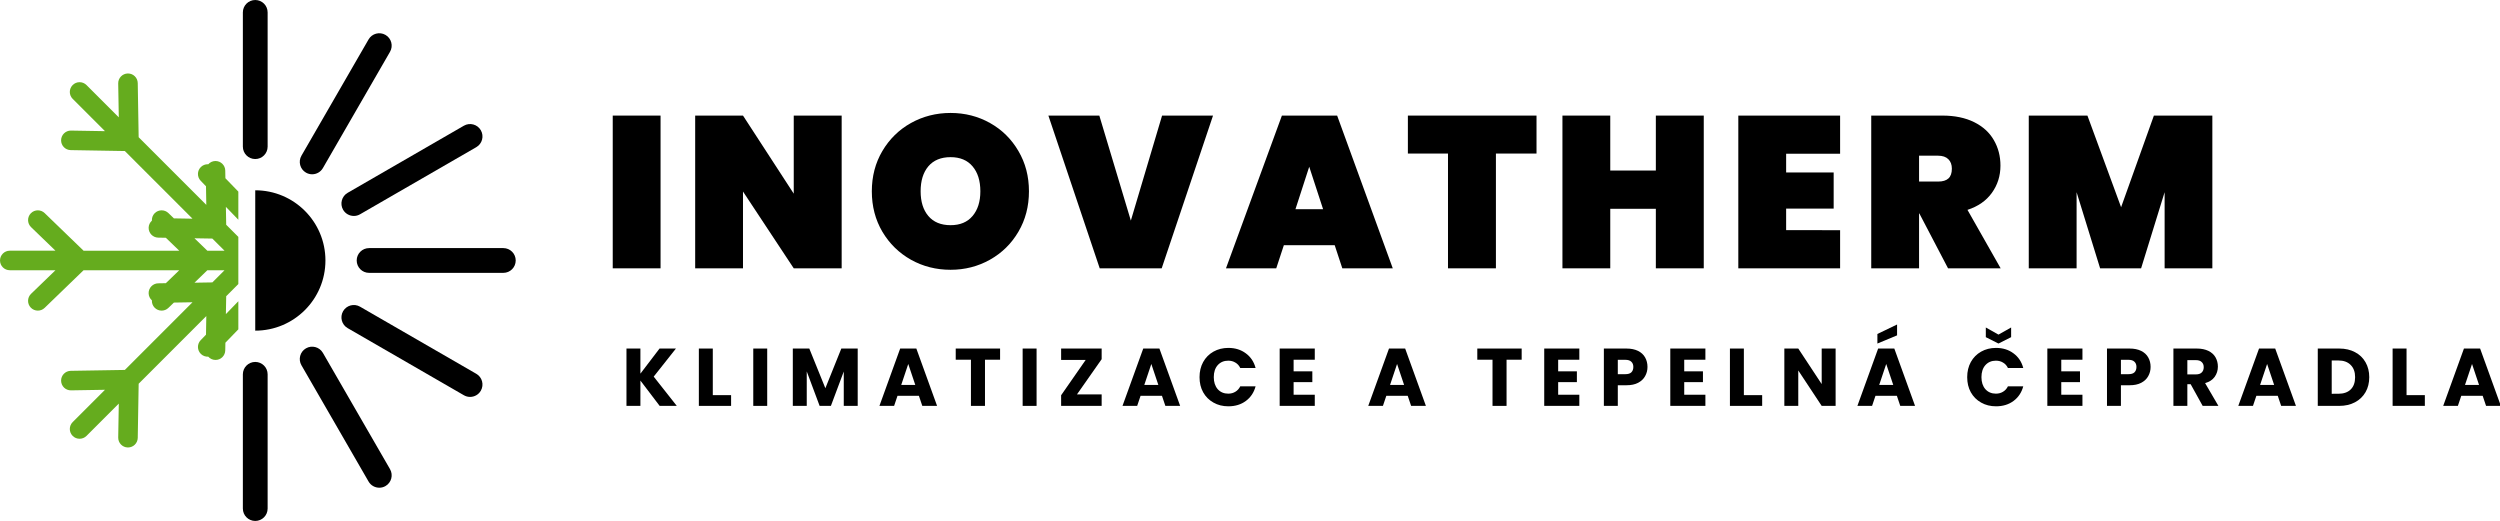 <?xml version="1.0" encoding="UTF-8" standalone="no"?> <svg xmlns:dc="http://purl.org/dc/elements/1.1/" xmlns:cc="http://creativecommons.org/ns#" xmlns:rdf="http://www.w3.org/1999/02/22-rdf-syntax-ns#" xmlns:svg="http://www.w3.org/2000/svg" xmlns="http://www.w3.org/2000/svg" xmlns:sodipodi="http://sodipodi.sourceforge.net/DTD/sodipodi-0.dtd" xmlns:inkscape="http://www.inkscape.org/namespaces/inkscape" width="533.656" zoomAndPan="magnify" viewBox="0 0 400.242 83.333" height="111.111" preserveAspectRatio="xMidYMid meet" version="1.0" id="svg366" sodipodi:docname="logo-inovatherm2.svg" inkscape:version="0.92.4 (5da689c313, 2019-01-14)"><defs id="defs16"><g id="g2"></g><clipPath id="id1"><path d="M 117.23,138 H 186 v 109 h -68.77 z m 0,0" id="path4" inkscape:connector-curvature="0" style="clip-rule:nonzero"></path></clipPath><clipPath id="id2"><path d="m 187,117.324 h 8 V 164 h -8 z m 0,0" id="path7" inkscape:connector-curvature="0" style="clip-rule:nonzero"></path></clipPath><clipPath id="id3"><path d="m 187,221 h 8 v 46.324 h -8 z m 0,0" id="path10" inkscape:connector-curvature="0" style="clip-rule:nonzero"></path></clipPath><clipPath id="id4"><path d="m 219,188 h 46.73 v 8 H 219 Z m 0,0" id="path13" inkscape:connector-curvature="0" style="clip-rule:nonzero"></path></clipPath></defs><g id="g224" style="fill:#000000;fill-opacity:1" transform="translate(-147.267,-162.343)"><g transform="translate(400.246,216.121)" id="g222"><g id="g220"></g></g></g><g id="g238" style="fill:#000000;fill-opacity:1" transform="translate(-147.267,-162.343)"><g transform="translate(416.17,216.121)" id="g236"><g id="g234"></g></g></g><g id="g300" style="fill:#000000;fill-opacity:1" transform="translate(-147.267,-162.343)"><g transform="translate(488.015,216.121)" id="g298"><g id="g296"></g></g></g><g id="g1768" transform="translate(-78.823,-27.837)"><g transform="matrix(0.556,0,0,0.556,78.823,27.837)" id="g1165"><g clip-path="url(#id1)" id="g28" transform="translate(-117.23,-117.328)"><path style="fill:#65ac1e;fill-opacity:1;fill-rule:nonzero" inkscape:connector-curvature="0" d="m 176.93,195.145 h 4.949 l -3.5,3.5 -5.152,0.086 z m 1.449,-9.121 3.5,3.496 h -4.949 l -3.703,-3.582 z m -58.336,9.121 h 13.156 l -7.031,6.793 c -1.113,1.078 -1.148,2.859 -0.066,3.977 1.082,1.113 2.859,1.148 3.977,0.066 l 11.211,-10.836 h 27.551 l -3.855,3.723 -2.195,0.039 c -1.551,0.027 -2.789,1.305 -2.766,2.855 0.016,0.82 0.375,1.547 0.941,2.055 -0.043,0.75 0.215,1.516 0.777,2.098 1.082,1.113 2.863,1.148 3.977,0.066 l 1.582,-1.527 5.355,-0.09 -19.48,19.484 -15.586,0.258 c -1.559,0.031 -2.793,1.312 -2.77,2.863 0.031,1.555 1.285,2.781 2.863,2.762 l 9.773,-0.164 -9.301,9.301 c -1.102,1.098 -1.102,2.879 0,3.977 1.094,1.098 2.875,1.098 3.977,0 l 9.301,-9.301 -0.168,9.777 c -0.023,1.551 1.211,2.832 2.762,2.855 h 0.055 c 1.527,0 2.781,-1.227 2.809,-2.762 l 0.262,-15.59 19.48,-19.484 -0.09,5.355 -1.527,1.582 c -1.078,1.117 -1.047,2.895 0.066,3.977 0.586,0.566 1.355,0.82 2.109,0.777 0.504,0.562 1.23,0.93 2.043,0.941 1.551,0.039 2.836,-1.207 2.855,-2.766 l 0.039,-2.195 3.727,-3.852 v -8.094 l -3.586,3.707 0.09,-5.152 3.496,-3.5 v -13.578 l -3.496,-3.496 -0.09,-5.156 3.586,3.711 v -8.098 l -3.727,-3.852 -0.039,-2.195 c -0.019,-1.539 -1.277,-2.766 -2.809,-2.766 h -0.047 c -0.82,0.012 -1.539,0.379 -2.043,0.945 -0.051,-0.004 -0.105,-0.016 -0.152,-0.016 -0.703,0 -1.41,0.262 -1.957,0.793 -1.113,1.074 -1.145,2.855 -0.066,3.973 l 1.527,1.578 0.09,5.359 -19.48,-19.48 -0.262,-15.59 c -0.027,-1.539 -1.281,-2.766 -2.809,-2.766 h -0.055 c -1.551,0.027 -2.785,1.309 -2.762,2.859 l 0.168,9.773 -9.301,-9.301 c -0.551,-0.547 -1.273,-0.824 -1.992,-0.824 -0.719,0 -1.438,0.277 -1.984,0.824 -1.102,1.102 -1.102,2.879 0,3.977 l 9.301,9.301 -9.773,-0.168 h -0.051 c -1.531,0 -2.781,1.23 -2.812,2.77 -0.023,1.551 1.211,2.832 2.77,2.855 l 15.586,0.266 19.48,19.48 -5.355,-0.09 -1.582,-1.527 c -0.547,-0.527 -1.246,-0.789 -1.953,-0.789 -0.738,0 -1.469,0.285 -2.023,0.855 -0.566,0.586 -0.82,1.355 -0.777,2.109 -0.559,0.508 -0.926,1.227 -0.941,2.039 -0.023,1.555 1.215,2.836 2.766,2.859 l 2.195,0.039 3.855,3.723 h -27.551 l -11.211,-10.836 c -0.547,-0.527 -1.254,-0.789 -1.953,-0.789 -0.738,0 -1.473,0.285 -2.023,0.855 -1.082,1.117 -1.047,2.898 0.066,3.98 l 7.031,6.789 h -13.156 c -1.551,0 -2.812,1.262 -2.812,2.812 0,1.555 1.262,2.812 2.812,2.812" id="path26"></path></g><g clip-path="url(#id2)" id="g32" transform="translate(-117.23,-117.328)"><path style="fill:#000000;fill-opacity:1;fill-rule:nonzero" inkscape:connector-curvature="0" d="m 190.727,163.121 c -1.969,0 -3.566,-1.598 -3.566,-3.566 v -38.656 c 0,-1.973 1.598,-3.57 3.566,-3.57 1.969,0 3.566,1.598 3.566,3.57 v 38.656 c 0,1.969 -1.598,3.566 -3.566,3.566" id="path30"></path></g><g clip-path="url(#id3)" id="g36" transform="translate(-117.23,-117.328)"><path style="fill:#000000;fill-opacity:1;fill-rule:nonzero" inkscape:connector-curvature="0" d="m 190.727,267.332 c -1.969,0 -3.566,-1.598 -3.566,-3.566 v -38.656 c 0,-1.969 1.598,-3.566 3.566,-3.566 1.969,0 3.566,1.598 3.566,3.566 v 38.656 c 0,1.969 -1.598,3.566 -3.566,3.566" id="path34"></path></g><path style="fill:#000000;fill-opacity:1;fill-rule:nonzero" inkscape:connector-curvature="0" d="m 109.215,140.434 c -1.23,0 -2.43,-0.641 -3.09,-1.781 L 86.797,105.176 c -0.984,-1.707 -0.402,-3.891 1.305,-4.875 1.707,-0.984 3.887,-0.402 4.871,1.305 l 19.328,33.477 c 0.988,1.707 0.402,3.891 -1.305,4.875 -0.559,0.324 -1.172,0.477 -1.781,0.477" id="path38"></path><path style="fill:#000000;fill-opacity:1;fill-rule:nonzero" inkscape:connector-curvature="0" d="m 135.355,114.289 c -0.602,0 -1.219,-0.156 -1.781,-0.48 L 100.102,94.48 c -1.711,-0.984 -2.293,-3.164 -1.309,-4.871 0.984,-1.707 3.168,-2.289 4.875,-1.305 l 33.477,19.328 c 1.707,0.98 2.289,3.164 1.305,4.871 -0.66,1.145 -1.859,1.785 -3.094,1.785" id="path40"></path><g clip-path="url(#id4)" id="g44" transform="translate(-117.23,-117.328)"><path style="fill:#000000;fill-opacity:1;fill-rule:nonzero" inkscape:connector-curvature="0" d="m 262.16,195.898 h -38.656 c -1.969,0 -3.566,-1.598 -3.566,-3.566 0,-1.973 1.598,-3.566 3.566,-3.566 h 38.656 c 1.973,0 3.566,1.594 3.566,3.566 0,1.969 -1.594,3.566 -3.566,3.566" id="path42"></path></g><path style="fill:#000000;fill-opacity:1;fill-rule:nonzero" inkscape:connector-curvature="0" d="m 101.887,62.18 c -1.234,0 -2.43,-0.637 -3.094,-1.781 -0.984,-1.707 -0.402,-3.891 1.309,-4.875 l 33.473,-19.328 c 1.707,-0.984 3.891,-0.398 4.875,1.309 0.984,1.703 0.402,3.887 -1.305,4.871 l -33.477,19.328 c -0.562,0.324 -1.176,0.477 -1.781,0.477" id="path46"></path><path style="fill:#000000;fill-opacity:1;fill-rule:nonzero" inkscape:connector-curvature="0" d="m 89.883,50.184 c -0.605,0 -1.219,-0.156 -1.781,-0.477 -1.707,-0.984 -2.289,-3.168 -1.305,-4.875 L 106.125,11.355 c 0.984,-1.707 3.164,-2.289 4.871,-1.305 1.707,0.984 2.293,3.164 1.305,4.871 L 92.973,48.398 c -0.66,1.145 -1.859,1.785 -3.09,1.785" id="path48"></path><path style="fill:#000000;fill-opacity:1;fill-rule:nonzero" inkscape:connector-curvature="0" d="m 93.707,75.004 c 0,11.16 -9.051,20.207 -20.211,20.207 V 54.793 c 11.16,0 20.211,9.047 20.211,20.211" id="path50"></path></g><g transform="translate(-117.23,-117.328)" id="g58" style="fill:#000000;fill-opacity:1"><g id="g56" transform="translate(292.415,188.123)"><g id="g54"><path id="path52" d="M 9.391,-24.453 V 0 h -7.656 v -24.453 z m 0,0" inkscape:connector-curvature="0"></path></g></g></g><g transform="translate(-117.23,-117.328)" id="g66" style="fill:#000000;fill-opacity:1"><g id="g64" transform="translate(305.613,188.123)"><g id="g62"><path id="path60" d="m 25.188,0 h -7.672 l -8.125,-12.297 V 0 h -7.656 v -24.453 h 7.656 l 8.125,12.5 v -12.5 H 25.188 Z m 0,0" inkscape:connector-curvature="0"></path></g></g></g><g transform="translate(-117.23,-117.328)" id="g74" style="fill:#000000;fill-opacity:1"><g id="g72" transform="translate(334.598,188.123)"><g id="g70"><path id="path68" d="m 13.641,0.234 c -2.305,0 -4.418,-0.535 -6.344,-1.609 -1.918,-1.082 -3.445,-2.578 -4.578,-4.484 -1.125,-1.914 -1.688,-4.07 -1.688,-6.469 0,-2.395 0.562,-4.547 1.688,-6.453 1.133,-1.914 2.66,-3.41 4.578,-4.484 1.926,-1.07 4.039,-1.609 6.344,-1.609 2.301,0 4.406,0.539 6.312,1.609 1.914,1.074 3.43,2.57 4.547,4.484 1.125,1.906 1.688,4.059 1.688,6.453 0,2.398 -0.562,4.555 -1.688,6.469 -1.117,1.906 -2.637,3.402 -4.562,4.484 -1.918,1.074 -4.016,1.609 -6.297,1.609 z m 0,-7.141 c 1.52,0 2.691,-0.488 3.516,-1.469 0.832,-0.977 1.25,-2.297 1.25,-3.953 0,-1.688 -0.418,-3.02 -1.25,-4 -0.824,-0.977 -1.996,-1.469 -3.516,-1.469 -1.543,0 -2.73,0.492 -3.562,1.469 -0.824,0.98 -1.234,2.312 -1.234,4 0,1.656 0.41,2.977 1.234,3.953 0.832,0.98 2.02,1.469 3.562,1.469 z m 0,0" inkscape:connector-curvature="0"></path></g></g></g><g transform="translate(-117.23,-117.328)" id="g82" style="fill:#000000;fill-opacity:1"><g id="g80" transform="translate(363.895,188.123)"><g id="g78"><path id="path76" d="M 26.359,-24.453 18.141,0 H 8.219 L 0,-24.453 h 8.156 l 5.047,16.812 5,-16.812 z m 0,0" inkscape:connector-curvature="0"></path></g></g></g><g transform="translate(-117.23,-117.328)" id="g90" style="fill:#000000;fill-opacity:1"><g id="g88" transform="translate(392.328,188.123)"><g id="g86"><path id="path84" d="M 17.406,-3.703 H 9.266 L 8.047,0 H 0 l 8.953,-24.453 h 8.844 L 26.703,0 H 18.625 Z M 15.547,-9.469 13.328,-16.266 11.125,-9.469 Z m 0,0" inkscape:connector-curvature="0"></path></g></g></g><g transform="translate(-117.23,-117.328)" id="g98" style="fill:#000000;fill-opacity:1"><g id="g96" transform="translate(421.106,188.123)"><g id="g94"><path id="path92" d="M 20.938,-24.453 V -18.375 h -6.5 V 0 H 6.766 V -18.375 H 0.344 v -6.078 z m 0,0" inkscape:connector-curvature="0"></path></g></g></g><g transform="translate(-117.23,-117.328)" id="g106" style="fill:#000000;fill-opacity:1"><g id="g104" transform="translate(444.46,188.123)"><g id="g102"><path id="path100" d="M 24.359,-24.453 V 0 H 16.688 V -9.531 H 9.391 V 0 h -7.656 v -24.453 h 7.656 v 8.797 H 16.688 v -8.797 z m 0,0" inkscape:connector-curvature="0"></path></g></g></g><g transform="translate(-117.23,-117.328)" id="g114" style="fill:#000000;fill-opacity:1"><g id="g112" transform="translate(472.617,188.123)"><g id="g110"><path id="path108" d="m 9.391,-18.344 v 3 H 17 V -9.562 H 9.391 v 3.453 H 18.031 V 0 H 1.734 V -24.453 H 18.031 v 6.109 z m 0,0" inkscape:connector-curvature="0"></path></g></g></g><g transform="translate(-117.23,-117.328)" id="g122" style="fill:#000000;fill-opacity:1"><g id="g120" transform="translate(493.898,188.123)"><g id="g118"><path id="path116" d="M 14.031,0 9.438,-8.781 H 9.391 V 0 H 1.734 V -24.453 H 13.125 c 1.977,0 3.672,0.352 5.078,1.047 1.406,0.699 2.457,1.656 3.156,2.875 0.707,1.211 1.062,2.574 1.062,4.094 0,1.637 -0.461,3.09 -1.375,4.359 -0.906,1.262 -2.211,2.168 -3.906,2.719 L 22.453,0 Z M 9.391,-13.891 H 12.438 c 0.738,0 1.289,-0.164 1.656,-0.5 0.363,-0.332 0.547,-0.852 0.547,-1.562 0,-0.645 -0.188,-1.148 -0.562,-1.516 -0.375,-0.375 -0.922,-0.562 -1.641,-0.562 H 9.391 Z m 0,0" inkscape:connector-curvature="0"></path></g></g></g><g transform="translate(-117.23,-117.328)" id="g130" style="fill:#000000;fill-opacity:1"><g id="g128" transform="translate(519.118,188.123)"><g id="g126"><path id="path124" d="M 31.125,-24.453 V 0 H 23.484 V -12.188 L 19.719,0 h -6.562 L 9.391,-12.188 V 0 H 1.734 V -24.453 H 11.125 l 5.391,14.672 5.25,-14.672 z m 0,0" inkscape:connector-curvature="0"></path></g></g></g><g transform="matrix(1.09,0,0,1.09,-16.062,-14.867)" id="g1275"><g style="fill:#000000;fill-opacity:1" id="g138" transform="translate(-117.23,-117.328)"><g transform="translate(295.545,216.121)" id="g136"><g id="g134"><path inkscape:connector-curvature="0" d="M 5.625,0 2.797,-3.719 V 0 H 0.75 v -8.422 h 2.047 v 3.688 l 2.812,-3.688 h 2.406 L 4.75,-4.297 8.141,0 Z m 0,0" id="path132"></path></g></g></g><g style="fill:#000000;fill-opacity:1" id="g146" transform="translate(-117.23,-117.328)"><g transform="translate(306.177,216.121)" id="g144"><g id="g142"><path inkscape:connector-curvature="0" d="m 2.797,-1.578 h 2.688 V 0 H 0.75 v -8.422 h 2.047 z m 0,0" id="path140"></path></g></g></g><g style="fill:#000000;fill-opacity:1" id="g154" transform="translate(-117.23,-117.328)"><g transform="translate(314.169,216.121)" id="g152"><g id="g150"><path inkscape:connector-curvature="0" d="M 2.797,-8.422 V 0 H 0.75 v -8.422 z m 0,0" id="path148"></path></g></g></g><g style="fill:#000000;fill-opacity:1" id="g162" transform="translate(-117.23,-117.328)"><g transform="translate(319.977,216.121)" id="g160"><g id="g158"><path inkscape:connector-curvature="0" d="M 10.281,-8.422 V 0 H 8.234 V -5.047 L 6.344,0 H 4.688 L 2.797,-5.062 V 0 H 0.75 V -8.422 H 3.172 L 5.531,-2.594 7.875,-8.422 Z m 0,0" id="path156"></path></g></g></g><g style="fill:#000000;fill-opacity:1" id="g170" transform="translate(-117.23,-117.328)"><g transform="translate(333.261,216.121)" id="g168"><g id="g166"><path inkscape:connector-curvature="0" d="M 5.984,-1.484 H 2.844 L 2.344,0 H 0.188 l 3.047,-8.422 h 2.375 L 8.656,0 H 6.484 Z m -0.531,-1.594 -1.031,-3.078 -1.031,3.078 z m 0,0" id="path164"></path></g></g></g><g style="fill:#000000;fill-opacity:1" id="g178" transform="translate(-117.23,-117.328)"><g transform="translate(344.374,216.121)" id="g176"><g id="g174"><path inkscape:connector-curvature="0" d="M 6.797,-8.422 V -6.781 H 4.578 V 0 h -2.062 V -6.781 H 0.281 v -1.641 z m 0,0" id="path172"></path></g></g></g><g style="fill:#000000;fill-opacity:1" id="g186" transform="translate(-117.23,-117.328)"><g transform="translate(353.734,216.121)" id="g184"><g id="g182"><path inkscape:connector-curvature="0" d="M 2.797,-8.422 V 0 H 0.75 v -8.422 z m 0,0" id="path180"></path></g></g></g><g style="fill:#000000;fill-opacity:1" id="g194" transform="translate(-117.23,-117.328)"><g transform="translate(359.542,216.121)" id="g192"><g id="g190"><path inkscape:connector-curvature="0" d="m 2.922,-1.688 h 3.625 V 0 H 0.594 V -1.562 L 4.203,-6.75 H 0.594 v -1.672 h 5.953 v 1.562 z m 0,0" id="path188"></path></g></g></g><g style="fill:#000000;fill-opacity:1" id="g202" transform="translate(-117.23,-117.328)"><g transform="translate(368.962,216.121)" id="g200"><g id="g198"><path inkscape:connector-curvature="0" d="M 5.984,-1.484 H 2.844 L 2.344,0 H 0.188 l 3.047,-8.422 h 2.375 L 8.656,0 H 6.484 Z m -0.531,-1.594 -1.031,-3.078 -1.031,3.078 z m 0,0" id="path196"></path></g></g></g><g style="fill:#000000;fill-opacity:1" id="g210" transform="translate(-117.23,-117.328)"><g transform="translate(380.074,216.121)" id="g208"><g id="g206"><path inkscape:connector-curvature="0" d="m 0.391,-4.219 c 0,-0.832 0.176,-1.57 0.531,-2.219 0.363,-0.656 0.867,-1.164 1.516,-1.531 0.645,-0.363 1.375,-0.547 2.188,-0.547 1,0 1.852,0.266 2.562,0.797 0.719,0.523 1.195,1.242 1.438,2.156 H 6.375 C 6.207,-5.914 5.969,-6.18 5.656,-6.359 c -0.305,-0.188 -0.652,-0.281 -1.047,-0.281 -0.637,0 -1.152,0.219 -1.547,0.656 -0.387,0.438 -0.578,1.027 -0.578,1.766 0,0.73 0.191,1.32 0.578,1.766 0.395,0.438 0.91,0.656 1.547,0.656 0.395,0 0.742,-0.094 1.047,-0.281 C 5.969,-2.266 6.207,-2.531 6.375,-2.875 h 2.25 C 8.383,-1.969 7.906,-1.25 7.188,-0.719 6.477,-0.195 5.625,0.062 4.625,0.062 3.812,0.062 3.082,-0.117 2.438,-0.484 1.789,-0.848 1.285,-1.352 0.922,-2 0.566,-2.645 0.391,-3.383 0.391,-4.219 Z m 0,0" id="path204"></path></g></g></g><g style="fill:#000000;fill-opacity:1" id="g218" transform="translate(-117.23,-117.328)"><g transform="translate(391.486,216.121)" id="g216"><g id="g214"><path inkscape:connector-curvature="0" d="m 2.797,-6.781 v 1.703 h 2.75 v 1.594 h -2.75 v 1.844 H 5.906 V 0 H 0.75 v -8.422 h 5.156 v 1.641 z m 0,0" id="path212"></path></g></g></g><g style="fill:#000000;fill-opacity:1" id="g232" transform="translate(-117.23,-117.328)"><g transform="translate(405.058,216.121)" id="g230"><g id="g228"><path inkscape:connector-curvature="0" d="M 5.984,-1.484 H 2.844 L 2.344,0 H 0.188 l 3.047,-8.422 h 2.375 L 8.656,0 H 6.484 Z m -0.531,-1.594 -1.031,-3.078 -1.031,3.078 z m 0,0" id="path226"></path></g></g></g><g style="fill:#000000;fill-opacity:1" id="g246" transform="translate(-117.23,-117.328)"><g transform="translate(420.982,216.121)" id="g244"><g id="g242"><path inkscape:connector-curvature="0" d="M 6.797,-8.422 V -6.781 H 4.578 V 0 h -2.062 V -6.781 H 0.281 v -1.641 z m 0,0" id="path240"></path></g></g></g><g style="fill:#000000;fill-opacity:1" id="g254" transform="translate(-117.23,-117.328)"><g transform="translate(430.343,216.121)" id="g252"><g id="g250"><path inkscape:connector-curvature="0" d="m 2.797,-6.781 v 1.703 h 2.75 v 1.594 h -2.75 v 1.844 H 5.906 V 0 H 0.75 v -8.422 h 5.156 v 1.641 z m 0,0" id="path248"></path></g></g></g><g style="fill:#000000;fill-opacity:1" id="g262" transform="translate(-117.23,-117.328)"><g transform="translate(439.103,216.121)" id="g260"><g id="g258"><path inkscape:connector-curvature="0" d="m 7.156,-5.719 c 0,0.492 -0.117,0.938 -0.344,1.344 C 6.594,-3.969 6.25,-3.641 5.781,-3.391 5.32,-3.148 4.75,-3.031 4.062,-3.031 H 2.797 V 0 H 0.75 v -8.422 h 3.312 c 0.676,0 1.242,0.117 1.703,0.344 0.469,0.23 0.816,0.555 1.047,0.969 0.227,0.406 0.344,0.871 0.344,1.391 z m -3.25,1.062 c 0.395,0 0.688,-0.086 0.875,-0.266 0.195,-0.188 0.297,-0.453 0.297,-0.797 0,-0.332 -0.102,-0.586 -0.297,-0.766 -0.188,-0.188 -0.48,-0.281 -0.875,-0.281 H 2.797 v 2.109 z m 0,0" id="path256"></path></g></g></g><g style="fill:#000000;fill-opacity:1" id="g270" transform="translate(-117.23,-117.328)"><g transform="translate(448.859,216.121)" id="g268"><g id="g266"><path inkscape:connector-curvature="0" d="m 2.797,-6.781 v 1.703 h 2.75 v 1.594 h -2.75 v 1.844 H 5.906 V 0 H 0.75 v -8.422 h 5.156 v 1.641 z m 0,0" id="path264"></path></g></g></g><g style="fill:#000000;fill-opacity:1" id="g278" transform="translate(-117.23,-117.328)"><g transform="translate(457.619,216.121)" id="g276"><g id="g274"><path inkscape:connector-curvature="0" d="m 2.797,-1.578 h 2.688 V 0 H 0.75 v -8.422 h 2.047 z m 0,0" id="path272"></path></g></g></g><g style="fill:#000000;fill-opacity:1" id="g286" transform="translate(-117.23,-117.328)"><g transform="translate(465.611,216.121)" id="g284"><g id="g282"><path inkscape:connector-curvature="0" d="M 8.281,0 H 6.234 l -3.438,-5.203 V 0 H 0.75 v -8.422 h 2.047 l 3.438,5.219 v -5.219 H 8.281 Z m 0,0" id="path280"></path></g></g></g><g style="fill:#000000;fill-opacity:1" id="g294" transform="translate(-117.23,-117.328)"><g transform="translate(476.903,216.121)" id="g292"><g id="g290"><path inkscape:connector-curvature="0" d="M 5.984,-1.484 H 2.844 L 2.344,0 H 0.188 l 3.047,-8.422 h 2.375 L 8.656,0 H 6.484 Z m -0.531,-1.594 -1.031,-3.078 -1.031,3.078 z m 0.562,-7.281 L 3.125,-9.156 v -1.406 l 2.891,-1.391 z m 0,0" id="path288"></path></g></g></g><g style="fill:#000000;fill-opacity:1" id="g308" transform="translate(-117.23,-117.328)"><g transform="translate(492.827,216.121)" id="g306"><g id="g304"><path inkscape:connector-curvature="0" d="m 0.391,-4.219 c 0,-0.832 0.176,-1.57 0.531,-2.219 0.363,-0.656 0.867,-1.164 1.516,-1.531 0.645,-0.363 1.375,-0.547 2.188,-0.547 1,0 1.852,0.266 2.562,0.797 0.719,0.523 1.195,1.242 1.438,2.156 H 6.375 C 6.207,-5.914 5.969,-6.18 5.656,-6.359 c -0.305,-0.188 -0.652,-0.281 -1.047,-0.281 -0.637,0 -1.152,0.219 -1.547,0.656 -0.387,0.438 -0.578,1.027 -0.578,1.766 0,0.73 0.191,1.32 0.578,1.766 0.395,0.438 0.91,0.656 1.547,0.656 0.395,0 0.742,-0.094 1.047,-0.281 C 5.969,-2.266 6.207,-2.531 6.375,-2.875 h 2.25 C 8.383,-1.969 7.906,-1.25 7.188,-0.719 6.477,-0.195 5.625,0.062 4.625,0.062 3.812,0.062 3.082,-0.117 2.438,-0.484 1.789,-0.848 1.285,-1.352 0.922,-2 0.566,-2.645 0.391,-3.383 0.391,-4.219 Z m 6.453,-5.875 -1.859,0.938 -1.859,-0.938 v -1.422 l 1.859,1.047 1.859,-1.047 z m 0,0" id="path302"></path></g></g></g><g style="fill:#000000;fill-opacity:1" id="g316" transform="translate(-117.23,-117.328)"><g transform="translate(504.239,216.121)" id="g314"><g id="g312"><path inkscape:connector-curvature="0" d="m 2.797,-6.781 v 1.703 h 2.75 v 1.594 h -2.75 v 1.844 H 5.906 V 0 H 0.75 v -8.422 h 5.156 v 1.641 z m 0,0" id="path310"></path></g></g></g><g style="fill:#000000;fill-opacity:1" id="g324" transform="translate(-117.23,-117.328)"><g transform="translate(513,216.121)" id="g322"><g id="g320"><path inkscape:connector-curvature="0" d="m 7.156,-5.719 c 0,0.492 -0.117,0.938 -0.344,1.344 C 6.594,-3.969 6.25,-3.641 5.781,-3.391 5.32,-3.148 4.75,-3.031 4.062,-3.031 H 2.797 V 0 H 0.75 v -8.422 h 3.312 c 0.676,0 1.242,0.117 1.703,0.344 0.469,0.23 0.816,0.555 1.047,0.969 0.227,0.406 0.344,0.871 0.344,1.391 z m -3.25,1.062 c 0.395,0 0.688,-0.086 0.875,-0.266 0.195,-0.188 0.297,-0.453 0.297,-0.797 0,-0.332 -0.102,-0.586 -0.297,-0.766 -0.188,-0.188 -0.48,-0.281 -0.875,-0.281 H 2.797 v 2.109 z m 0,0" id="path318"></path></g></g></g><g style="fill:#000000;fill-opacity:1" id="g332" transform="translate(-117.23,-117.328)"><g transform="translate(522.756,216.121)" id="g330"><g id="g328"><path inkscape:connector-curvature="0" d="M 5.047,0 3.281,-3.188 H 2.797 V 0 H 0.75 v -8.422 h 3.438 c 0.664,0 1.234,0.117 1.703,0.344 0.469,0.23 0.816,0.547 1.047,0.953 0.227,0.406 0.344,0.859 0.344,1.359 0,0.555 -0.156,1.055 -0.469,1.5 C 6.5,-3.828 6.031,-3.52 5.406,-3.344 L 7.359,0 Z m -2.25,-4.625 H 4.062 c 0.375,0 0.656,-0.094 0.844,-0.281 0.195,-0.188 0.297,-0.445 0.297,-0.781 0,-0.32 -0.102,-0.57 -0.297,-0.75 C 4.719,-6.625 4.438,-6.719 4.062,-6.719 H 2.797 Z m 0,0" id="path326"></path></g></g></g><g style="fill:#000000;fill-opacity:1" id="g340" transform="translate(-117.23,-117.328)"><g transform="translate(532.848,216.121)" id="g338"><g id="g336"><path inkscape:connector-curvature="0" d="M 5.984,-1.484 H 2.844 L 2.344,0 H 0.188 l 3.047,-8.422 h 2.375 L 8.656,0 H 6.484 Z m -0.531,-1.594 -1.031,-3.078 -1.031,3.078 z m 0,0" id="path334"></path></g></g></g><g style="fill:#000000;fill-opacity:1" id="g348" transform="translate(-117.23,-117.328)"><g transform="translate(543.96,216.121)" id="g346"><g id="g344"><path inkscape:connector-curvature="0" d="m 3.906,-8.422 c 0.883,0 1.656,0.18 2.312,0.531 0.664,0.344 1.18,0.84 1.547,1.484 0.363,0.637 0.547,1.367 0.547,2.188 0,0.836 -0.184,1.57 -0.547,2.203 C 7.398,-1.379 6.883,-0.883 6.219,-0.531 5.551,-0.176 4.781,0 3.906,0 H 0.75 V -8.422 Z M 3.766,-1.781 c 0.781,0 1.383,-0.207 1.812,-0.625 0.438,-0.426 0.656,-1.031 0.656,-1.812 0,-0.77 -0.219,-1.367 -0.656,-1.797 -0.43,-0.438 -1.031,-0.656 -1.812,-0.656 h -0.969 v 4.891 z m 0,0" id="path342"></path></g></g></g><g style="fill:#000000;fill-opacity:1" id="g356" transform="translate(-117.23,-117.328)"><g transform="translate(554.952,216.121)" id="g354"><g id="g352"><path inkscape:connector-curvature="0" d="m 2.797,-1.578 h 2.688 V 0 H 0.75 v -8.422 h 2.047 z m 0,0" id="path350"></path></g></g></g><g style="fill:#000000;fill-opacity:1" id="g364" transform="translate(-117.23,-117.328)"><g transform="translate(562.944,216.121)" id="g362"><g id="g360"><path inkscape:connector-curvature="0" d="M 5.984,-1.484 H 2.844 L 2.344,0 H 0.188 l 3.047,-8.422 h 2.375 L 8.656,0 H 6.484 Z m -0.531,-1.594 -1.031,-3.078 -1.031,3.078 z m 0,0" id="path358"></path></g></g></g></g></g></svg> 